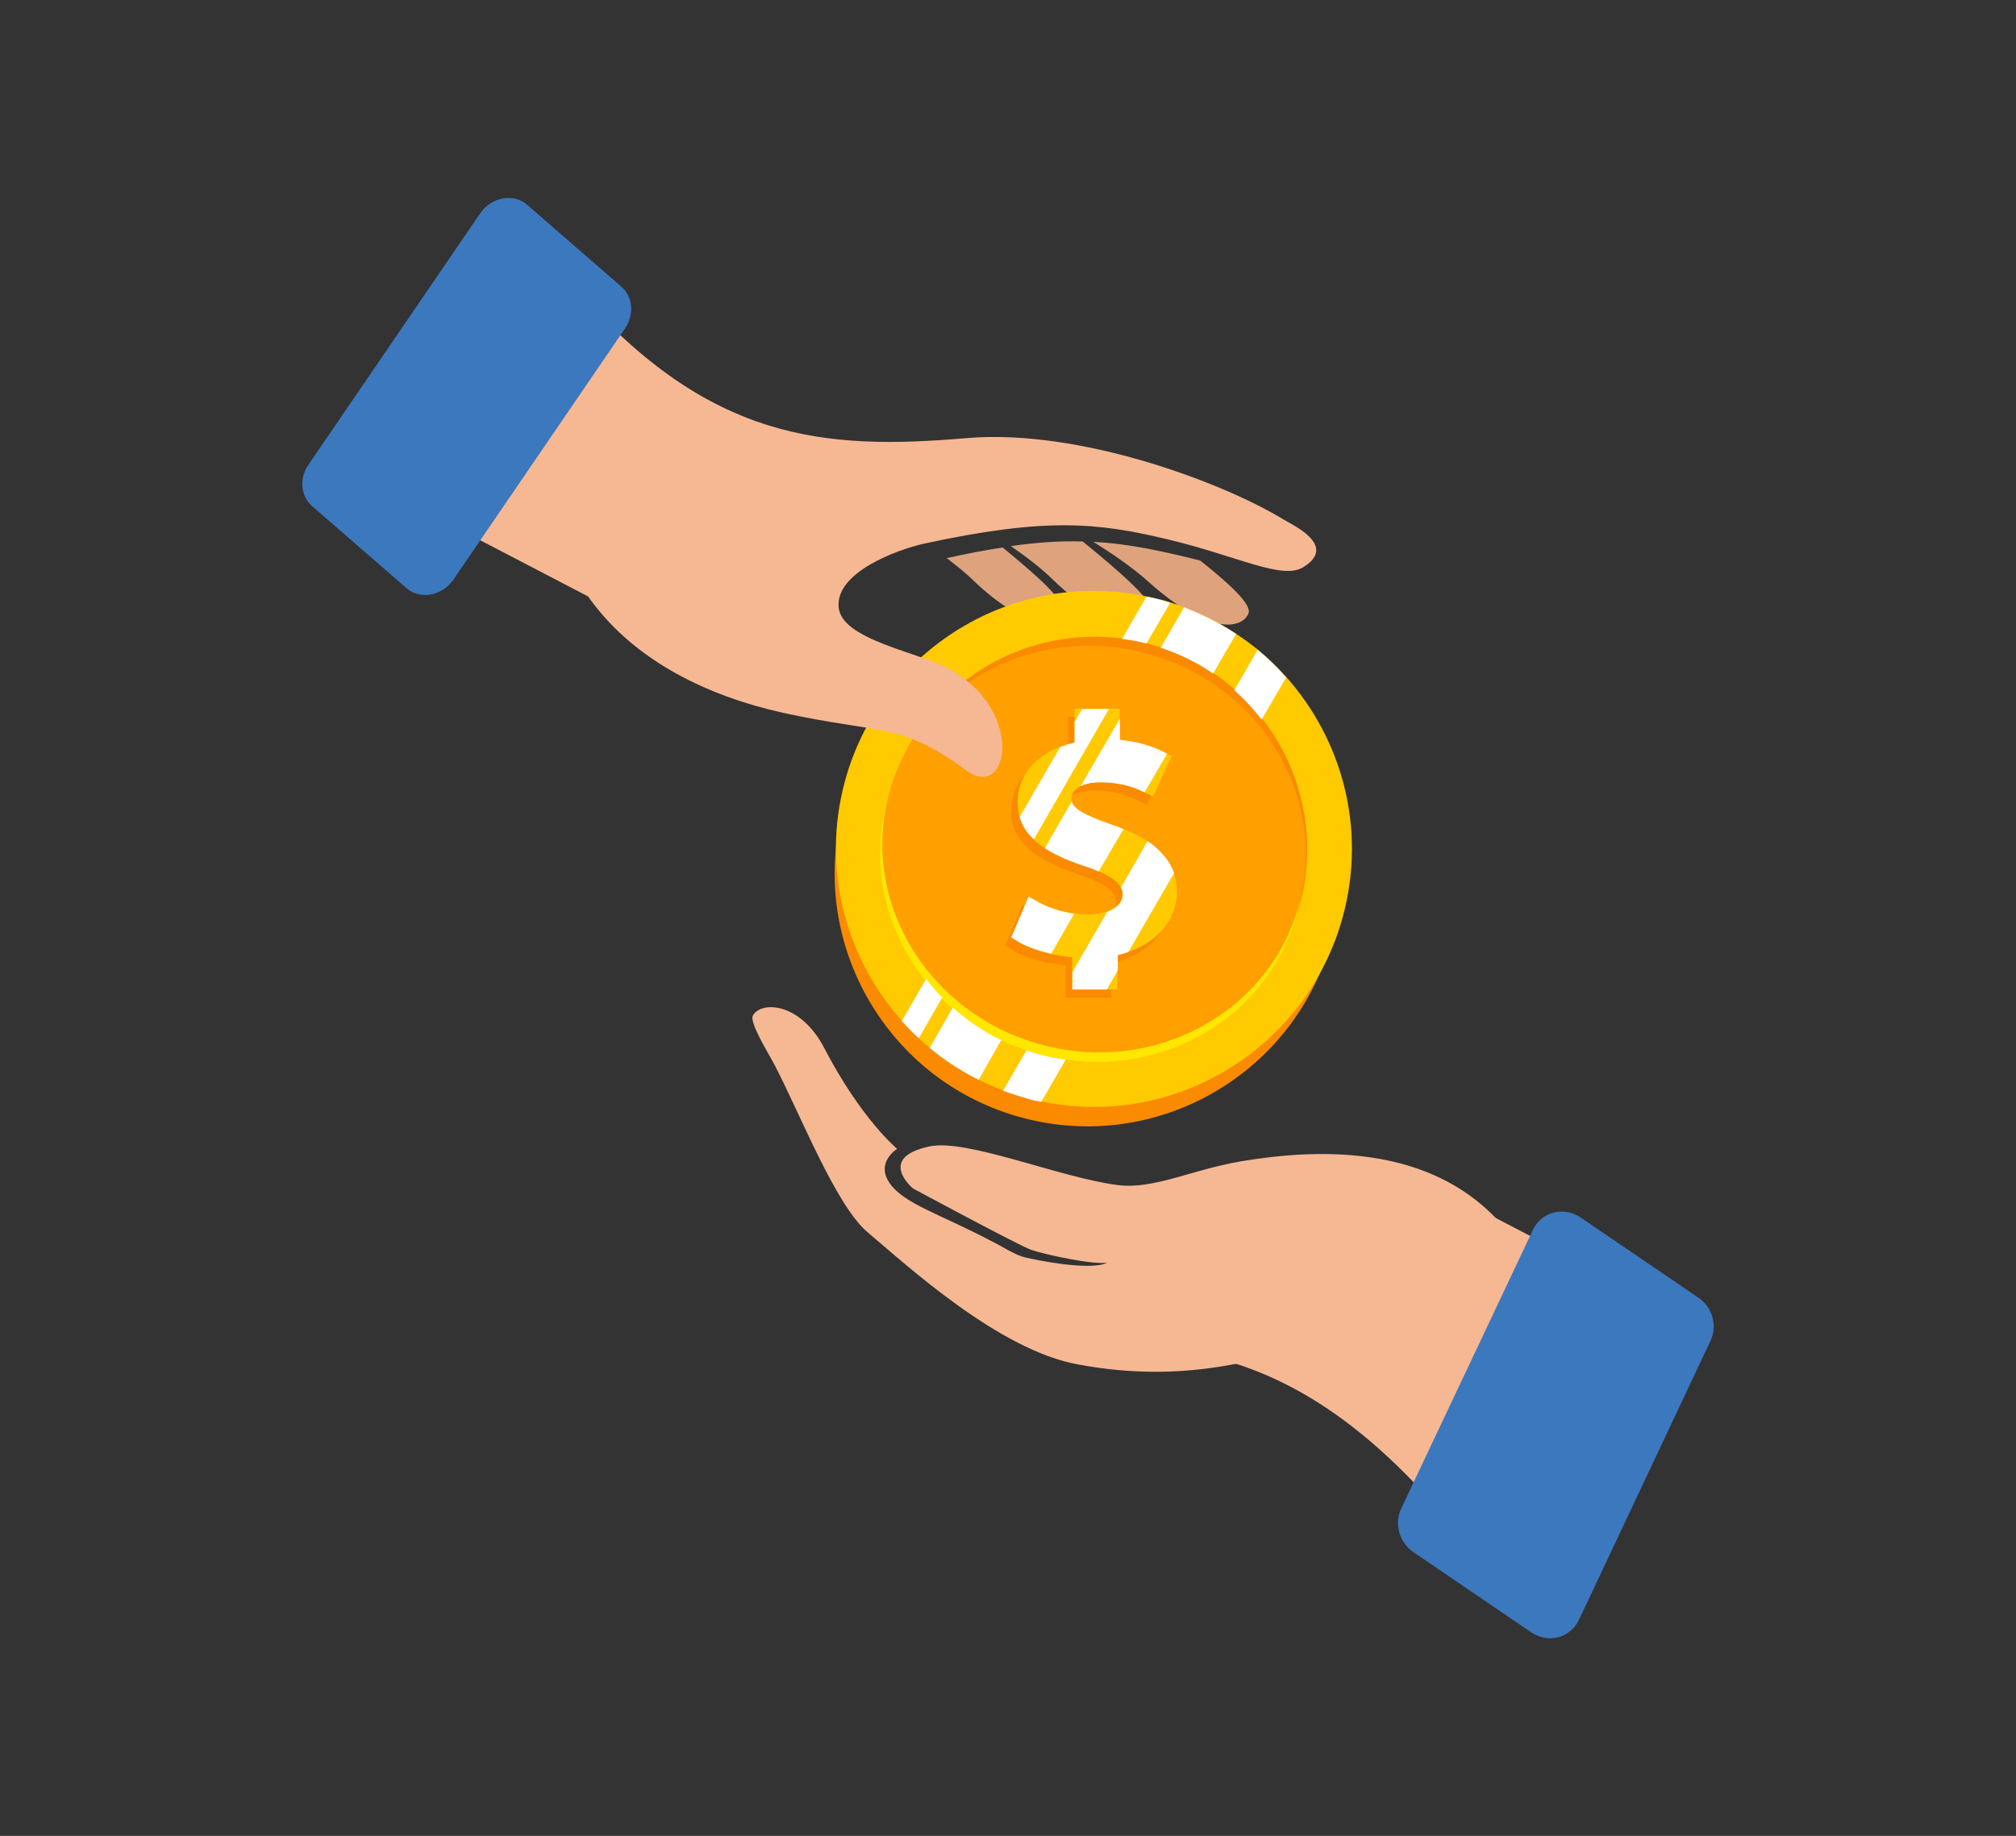 <?xml version="1.0" encoding="utf-8"?>
<!-- Generator: Adobe Illustrator 26.3.1, SVG Export Plug-In . SVG Version: 6.00 Build 0)  -->
<svg version="1.1" xmlns="http://www.w3.org/2000/svg" xmlns:xlink="http://www.w3.org/1999/xlink" x="0px" y="0px"
	 viewBox="0 0 569.2 518.4" style="enable-background:new 0 0 569.2 518.4;" xml:space="preserve">
<rect x="0" y="0" width="569.2" height="518.4" fill="#333333" stroke="none"/>
<style type="text/css">
	.st0{fill:#FFFFFF;}
	.st1{fill-rule:evenodd;clip-rule:evenodd;fill:#FFFFFF;}
	.st2{fill-rule:evenodd;clip-rule:evenodd;fill:#F5B893;}
	.st3{fill-rule:evenodd;clip-rule:evenodd;fill:#3C78BE;}
	.st4{fill-rule:evenodd;clip-rule:evenodd;fill:#DEA37D;}
	.st5{fill:#367F00;}
	.st6{fill:#8BBF0D;}
	.st7{fill:#FA8A00;}
	.st8{fill:#FFCA00;}
	.st9{fill:#FFE700;}
	.st10{fill:#FF9F00;}
	.st11{fill:#569B03;}
	.st12{clip-path:url(#SVGID_00000116945846334189203270000012307325932705385636_);}
	.st13{fill:#723D13;}
	.st14{fill:#975A23;}
	.st15{fill:#D79C42;}
</style>
<g id="background">
</g>
<g id="artwork">
	<g>
		<g>
			<path class="st2" d="M441.6,391.3c-6.5-57-43.6-71.4-91.1-63.4c-14.2,2.4-24.9,8.1-35.1,6.7c-16.2-2.1-42.4-13.1-52.9-10.9
				c-15.2,3.2-4.7,11.9-4.7,11.9s29.7,16,33.3,17.3c3.6,1.3,18.1,4.4,21.5,3.6c-2.9,1.8-13.2,0.8-23-1.4c-3-0.7-6-2.8-9.4-4.5
				c-14.5-7.7-24.9-10.6-29-16.5c-4.1-5.9,2.1-9.7,2.1-9.7s-10.1-8.3-20.6-28.5c-6.6-12.7-17.6-13.4-20.1-9.2
				c-1.2,1.9,4.5,10.9,6.2,14.2c7.4,14.3,17.2,39.4,26.1,47c11.4,9.6,37.2,33.4,59.6,37.4C366.7,396.8,386,354.5,441.6,391.3
				L441.6,391.3z"/>
			<g>
				<path class="st2" d="M337.5,382.1c22.6,4.5,44.1,16.4,67.7,43l12.6,10.9l47.7-69.6l-63.8-33.2L337.5,382.1z"/>
			</g>
			<path class="st3" d="M479.5,366.4l-33.2-22.6c-4.8-3.3-11.1-1.6-13.5,3.5L395.6,426c-2,4.3-0.5,9.6,3.5,12.3l33.2,22.6
				c4.8,3.3,11.1,1.6,13.5-3.5l37.1-78.7C485,374.4,483.5,369.1,479.5,366.4z"/>
		</g>
		<g>
			<path class="st4" d="M285.4,154.2c4.6,3.2,8.8,6.4,12.1,9.7c16.3,15.5,25.8,14.2,27.8,9.7c1.4-3.2-9.2-12.2-19.6-20.7
				C299.7,152.7,293.1,153.1,285.4,154.2L285.4,154.2z"/>
			<path class="st4" d="M308.7,153c5.9,3.7,11.4,7.5,15.7,11.4c16.8,15,26.3,13.3,28.1,8.8c1-2.6-5.6-8.5-13.6-14.9
				c-2.6-0.7-5.4-1.3-8.3-2C323,154.6,316.1,153.4,308.7,153L308.7,153z"/>
			<path class="st4" d="M267.3,157.6c2.7,2.1,5.3,4.1,7.4,6.2c14.7,14.1,23.4,12.9,25.2,8.8c1.3-2.8-7.7-10.5-16.8-18
				C278.3,155.3,273.1,156.3,267.3,157.6L267.3,157.6z"/>
		</g>
		<g>
			<path class="st7" d="M376,265.1c-10.2,38.1-49.4,60.7-87.4,50.5c-38.1-10.2-60.7-49.4-50.5-87.4c10.2-38.1,49.4-60.7,87.4-50.5
				C363.6,187.8,386.2,227,376,265.1z"/>
			<path class="st8" d="M379.2,258.6c-10.1,37.5-47.7,60.3-85.2,52.4c-1.3-0.3-2.6-0.6-4-0.9c-2.3-0.6-4.6-1.4-6.8-2.2
				c-2.4-0.9-4.7-1.9-7-3.1c-5-2.5-9.6-5.5-13.8-9c-1-0.9-2.1-1.7-3-2.7c-1.7-1.6-3.3-3.2-4.8-4.9c-15.8-17.7-22.7-42.8-16.1-67.4
				c10.1-37.5,47.7-60.3,85.2-52.4c1.3,0.3,2.6,0.6,4,0.9c0.9,0.2,1.8,0.5,2.7,0.8c1.3,0.4,2.6,0.8,3.8,1.3c5.3,2,10.2,4.5,14.7,7.5
				c2.1,1.4,4.2,2.9,6.2,4.5c2.9,2.4,5.6,5,8,7.7C379,208.9,385.8,234,379.2,258.6z"/>
			
				<ellipse transform="matrix(0.867 -0.499 0.499 0.867 -78.435 186.071)" class="st7" cx="308.9" cy="239.8" rx="60" ry="60"/>
			
				<ellipse transform="matrix(0.259 -0.966 0.966 0.259 -5.379 477.229)" class="st9" cx="308.3" cy="242.1" rx="57.6" ry="60"/>
			<path class="st10" d="M366.8,255.3c-8.2,30.5-40.7,48.3-72.7,39.7c-32-8.6-51.3-40.3-43.1-70.8c8.2-30.5,40.7-48.3,72.7-39.7
				C355.7,193.1,375,224.8,366.8,255.3z"/>
			<path class="st7" d="M311.9,235.1c-9.4-3.3-11.2-5-11.2-7.3c0-2.1,2.2-4.6,8.2-4.6c6.4,0,10.4,1.9,12.1,2.7l2.8,1.3l5.2-11.4
				l-2.6-1.3c-3.6-1.8-7.6-2.8-12.1-3.3v-8.8h-12.7v9.5c-9.9,2.2-16.1,8.6-16.1,16.9c0,10.4,9.4,14.9,19.6,18.3c8.8,3,10,5.6,10,7.7
				c0,3.3-4,5.7-9.6,5.7c-4.9,0-9.9-1.3-13.9-3.4l-2.9-1.6l-4.9,11.5l2.3,1.4c3.6,2.2,9.2,3.7,14.8,4.2v9.1h12.8V272
				c11.6-2.5,16.8-10.5,16.8-17.7C330.4,242.9,320.5,238,311.9,235.1z"/>
			<path class="st8" d="M313.7,232.8c-9.4-3.3-11.2-5-11.2-7.3c0-2.1,2.2-4.6,8.2-4.6c6.4,0,10.4,1.9,12.1,2.7l2.8,1.3l5.2-11.4
				l-2.6-1.3c-3.6-1.8-7.6-2.8-12.1-3.3v-8.8h-12.7v9.5c-9.9,2.2-16.1,8.6-16.1,16.9c0,10.4,9.4,14.9,19.6,18.3c8.8,3,10,5.6,10,7.7
				c0,3.3-4,5.7-9.6,5.7c-4.9,0-9.9-1.3-13.9-3.4l-2.9-1.6l-4.9,11.5l2.3,1.4c3.6,2.2,9.2,3.7,14.8,4.2v9.1h12.8v-9.8
				c11.6-2.5,16.8-10.5,16.8-17.7C332.2,240.5,322.3,235.7,313.7,232.8z"/>
			<g>
				<path class="st0" d="M324,237.5l-7.5,13.1c0.4,0.7,0.5,1.4,0.5,2c0,2.2-1.7,3.9-4.4,4.9l-9.8,17v4.9h9.7l3.1-5.4v-4.3
					c1.1-0.2,2-0.6,3-0.9l12.9-22.3C330,242.5,327.2,239.7,324,237.5z"/>
				<path class="st0" d="M296.8,269.3l6.5-11.3c-3.6-0.5-7.1-1.6-10-3.2l-2.9-1.6l-4.9,11.5l2.3,1.4
					C290.2,267.4,293.4,268.5,296.8,269.3z"/>
				<path class="st0" d="M305.1,222c1.3-0.7,3.1-1.1,5.7-1.1c6.4,0,10.4,1.9,12.1,2.7l0.3,0.1l6.3-10.9l-1.2-0.6
					c-3.6-1.8-7.6-2.8-12.1-3.3v-6L305.1,222z"/>
				<path class="st0" d="M302.6,226.3l-7.6,13.2c3.4,2.2,7.6,3.9,11.9,5.3c1.3,0.4,2.3,0.8,3.3,1.3l7-12c-1.2-0.5-2.3-0.9-3.5-1.3
					C305.4,229.9,303.1,228.2,302.6,226.3z"/>
				<path class="st0" d="M313.1,200.2h-7.6l-2.1,3.7v5.8c-1.5,0.3-2.8,0.8-4.1,1.3l-11.4,19.7c0.7,2.5,2.1,4.6,4,6.3L313.1,200.2z"
					/>
				<path class="st0" d="M330.4,170.2c-0.9-0.3-1.8-0.5-2.7-0.8c-1.3-0.4-2.6-0.7-4-0.9l-6.9,11.9c2.3,0.3,4.6,0.7,6.9,1.3
					L330.4,170.2z"/>
				<path class="st0" d="M334.3,171.5l-6.6,11.4c5.4,1.8,10.4,4.2,14.8,7.3L349,179C344.4,176,339.5,173.5,334.3,171.5z"/>
				<path class="st0" d="M355.1,183.5l-6.6,11.4c2.8,2.5,5.4,5.3,7.7,8.3l6.9-11.9C360.7,188.5,358,185.9,355.1,183.5z"/>
				<path class="st0" d="M261.5,276.4l-6.9,11.9c1.5,1.7,3.1,3.3,4.8,4.9l6.6-11.5C264.4,280,262.9,278.3,261.5,276.4z"/>
				<path class="st0" d="M262.5,295.9c4.2,3.5,8.8,6.5,13.8,9l6.4-11.2c-5.1-2.4-9.6-5.6-13.7-9.2L262.5,295.9z"/>
				<path class="st0" d="M289.8,296.6l-6.6,11.4c2.2,0.8,4.5,1.5,6.8,2.2c1.3,0.4,2.6,0.7,4,0.9l6.9-11.9c-2.5-0.3-5-0.8-7.5-1.5
					C292.2,297.4,291,297,289.8,296.6z"/>
			</g>
		</g>
		<g>
			<path class="st2" d="M155.6,115.9c-7.3,46.1,20.9,75.5,65.6,85.4c28.4,6.2,32.9,2.5,51.7,16.3c12.9,9.4,17.4-21.4-10.8-31.3
				c-11.5-4-24.5-7.6-25.3-14.7c-1.1-10,16.6-16.4,24.1-18.1c34.3-7.4,48.8-6,68.8-1.2c19.7,4.7,32.2,11.5,38.2,7.9
				c10-6.1-3-12-5.5-13.5c-16.8-10.3-57.4-25.7-89.4-23c-40.6,3.5-72.6,0.7-110.1-41.7C162.9,82,156.6,109.7,155.6,115.9z"/>
			<polygon class="st2" points="162.9,82 151.1,71.7 106.1,137.2 173.7,172.4 170.4,127.6 			"/>
			<path class="st3" d="M88.1,142.9l26.7,23.2c3.8,3.3,10,2.2,13.2-2.4l48.5-71c2.6-3.9,2.2-8.9-1-11.7l-26.7-23.2
				c-3.8-3.3-10-2.2-13.2,2.4l-48.5,71C84.4,135.1,84.9,140.1,88.1,142.9z"/>
		</g>
	</g>
</g>
</svg>
